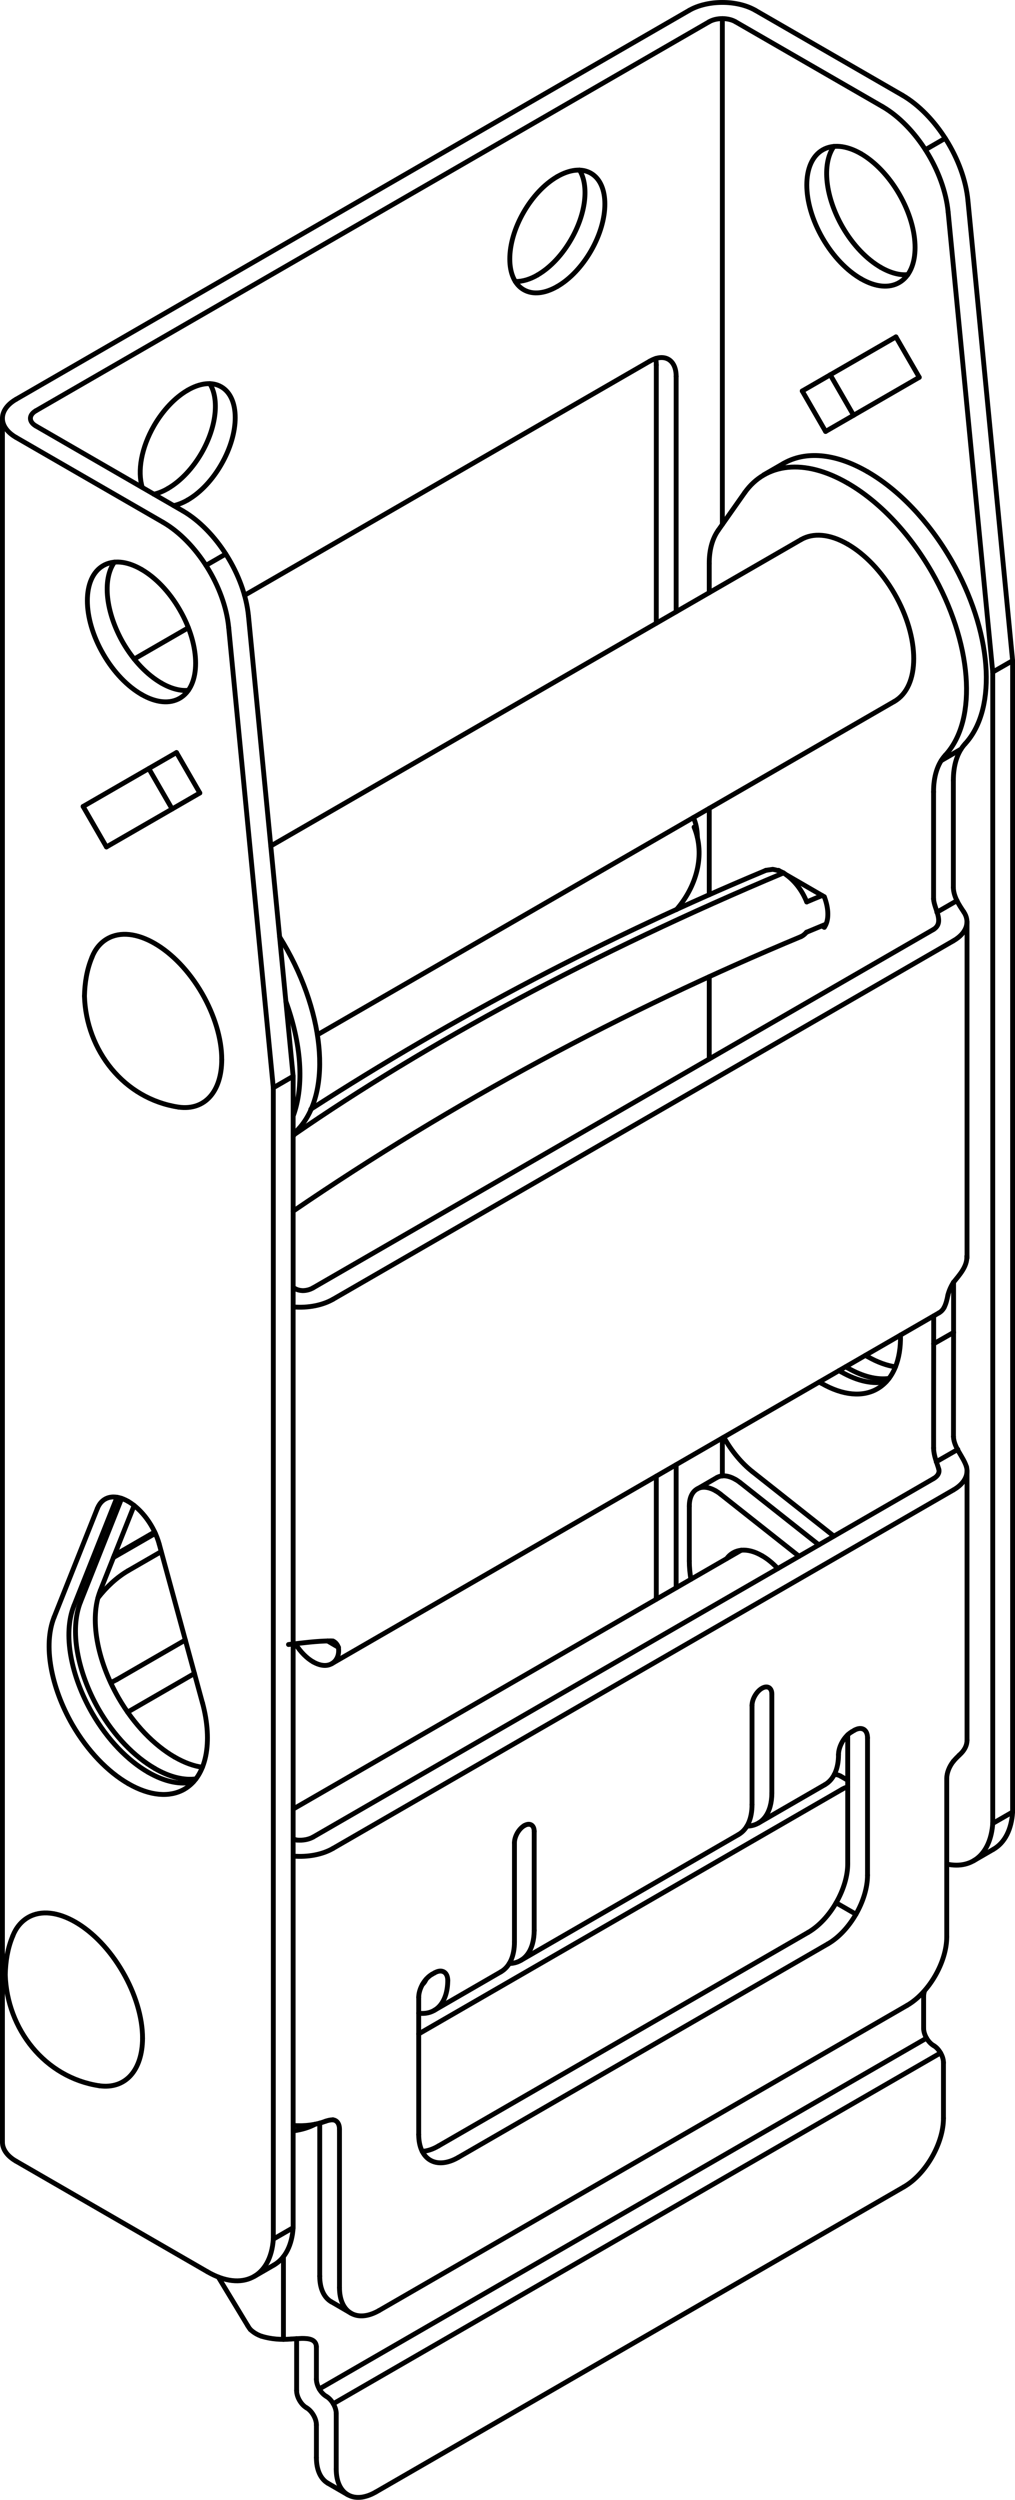 <?xml version="1.0" encoding="iso-8859-1"?>
<!DOCTYPE svg PUBLIC "-//W3C//DTD SVG 1.1//EN" "http://www.w3.org/Graphics/SVG/1.1/DTD/svg11.dtd">
<!-- Generator: Arbortext IsoDraw 7.0 -->
<svg id="Standardebene" width="100%" height="100%" viewBox="0 0 27.184 66.9"
 xmlns="http://www.w3.org/2000/svg" xmlns:xlink="http://www.w3.org/1999/xlink"
 fill-rule="evenodd" clip-rule="evenodd" stroke="#000000" stroke-linecap="round" fill="none" xml:space="preserve">
 <g>
  <line stroke-width="0.13" x1="19.852" y1="41.487" x2="7.851" y2="48.415"/>
  <line stroke-width="0.13" x1="0.065" y1="11.196" x2="0.065" y2="57.329"/>
  <line stroke-width="0.13" x1="3.125" y1="44.951" x2="4.964" y2="43.89"/>
  <line stroke-width="0.13" x1="6.046" y1="14.826" x2="5.517" y2="15.131"/>
  <line stroke-width="0.13" x1="22.393" y1="50.923" x2="22.925" y2="51.229"/>
  <line stroke-width="0.13" x1="25.074" y1="39.121" x2="25.653" y2="38.789"/>
  <line stroke-width="0.13" x1="26.076" y1="49.798" x2="26.606" y2="49.491"/>
  <line stroke-width="0.13" x1="6.807" y1="60.923" x2="7.338" y2="60.616"/>
  <line stroke-width="0.13" x1="3.431" y1="42.036" x2="4.318" y2="41.524"/>
  <line stroke-width="0.13" x1="19.199" y1="39.543" x2="18.669" y2="39.85"/>
  <line stroke-width="0.13" x1="22.704" y1="47.643" x2="22.515" y2="47.534"/>
  <line stroke-width="0.13" x1="8.785" y1="66.459" x2="9.316" y2="66.766"/>
  <line stroke-width="0.13" x1="20.309" y1="48.792" x2="22.094" y2="47.761"/>
  <line stroke-width="0.13" x1="8.874" y1="61.601" x2="9.403" y2="61.908"/>
  <line stroke-width="0.13" x1="13.945" y1="52.466" x2="19.778" y2="49.097"/>
  <line stroke-width="0.13" x1="11.63" y1="53.802" x2="13.414" y2="52.771"/>
  <line stroke-width="0.13" x1="25.899" y1="46.573" x2="25.899" y2="39.365"/>
  <line stroke-width="0.13" x1="25.899" y1="33.667" x2="25.899" y2="24.669"/>
  <line stroke-width="0.13" x1="20.984" y1="12.403" x2="20.454" y2="12.708"/>
  <line stroke-width="0.13" x1="8.885" y1="44.524" x2="25.149" y2="35.134"/>
  <line stroke-width="0.13" x1="21.454" y1="14.441" x2="7.253" y2="22.64"/>
  <line stroke-width="0.13" x1="8.502" y1="27.693" x2="23.954" y2="18.771"/>
  <line stroke-width="0.13" x1="17.643" y1="29.121" x2="8.385" y2="34.466"/>
  <line stroke-width="0.13" x1="19.346" y1="39.499" x2="19.346" y2="38.485"/>
  <line stroke-width="0.13" x1="19.346" y1="14.035" x2="19.346" y2="0.498"/>
  <line stroke-width="0.13" x1="25.315" y1="3.701" x2="24.786" y2="4.006"/>
  <line stroke-width="0.13" x1="8.551" y1="63.935" x2="24.815" y2="54.545"/>
  <line stroke-width="0.13" x1="8.926" y1="64.329" x2="25.19" y2="54.941"/>
  <line stroke-width="0.13" x1="7.591" y1="60.393" x2="7.591" y2="62.606"/>
  <line stroke-width="0.13" x1="25.739" y1="20.048" x2="25.208" y2="20.356"/>
  <line stroke-width="0.13" x1="25.091" y1="24.414" x2="25.631" y2="24.103"/>
  <line stroke-width="0.13" x1="21.931" y1="41.344" x2="19.827" y2="39.68"/>
  <line stroke-width="0.13" x1="24.737" y1="54.283" x2="24.737" y2="53.414"/>
  <line stroke-width="0.13" x1="18.461" y1="40.307" x2="18.461" y2="41.777"/>
  <line stroke-width="0.13" x1="7.944" y1="63.978" x2="7.944" y2="62.585"/>
  <line stroke-width="0.13" x1="25.268" y1="56.689" x2="25.268" y2="55.201"/>
  <line stroke-width="0.13" x1="22.545" y1="47.89" x2="11.214" y2="54.432"/>
  <line stroke-width="0.13" x1="9.005" y1="66.078" x2="9.005" y2="64.591"/>
  <line stroke-width="0.13" x1="21.4" y1="41.649" x2="19.297" y2="39.987"/>
  <line stroke-width="0.13" x1="8.474" y1="64.897" x2="8.474" y2="65.772"/>
  <line stroke-width="0.13" x1="5.847" y1="60.939" x2="6.636" y2="62.243"/>
  <line stroke-width="0.13" x1="10.066" y1="66.691" x2="24.207" y2="58.526"/>
  <line stroke-width="0.13" x1="8.474" y1="63.673" x2="8.474" y2="62.804"/>
  <line stroke-width="0.13" x1="18.109" y1="16.373" x2="18.109" y2="10.073"/>
  <line stroke-width="0.13" x1="7.851" y1="28.804" x2="6.655" y2="16.489"/>
  <line stroke-width="0.13" x1="4.9" y1="13.675" x2="0.961" y2="11.4"/>
  <line stroke-width="0.13" x1="0.961" y1="10.993" x2="18.992" y2="0.583"/>
  <line stroke-width="0.13" x1="0.431" y1="57.838" x2="5.557" y2="60.798"/>
  <line stroke-width="0.13" x1="24.295" y1="53.668" x2="10.153" y2="61.834"/>
  <line stroke-width="0.13" x1="23.234" y1="50.185" x2="23.234" y2="46.511"/>
  <line stroke-width="0.13" x1="21.643" y1="51.716" x2="11.744" y2="57.43"/>
  <line stroke-width="0.13" x1="22.882" y1="46.305" x2="22.811" y2="46.347"/>
  <line stroke-width="0.13" x1="11.214" y1="57.125" x2="11.214" y2="53.451"/>
  <line stroke-width="0.13" x1="11.567" y1="52.838" x2="11.638" y2="52.798"/>
  <line stroke-width="0.13" x1="20.672" y1="45.337" x2="20.672" y2="47.99"/>
  <line stroke-width="0.13" x1="22.333" y1="41.11" x2="20.153" y2="39.387"/>
  <line stroke-width="0.13" x1="25.006" y1="35.218" x2="25.006" y2="35.963"/>
  <line stroke-width="0.13" x1="22.175" y1="52.021" x2="12.275" y2="57.737"/>
  <line stroke-width="0.13" x1="8.772" y1="43.915" x2="9.063" y2="44.085"/>
  <line stroke-width="0.13" x1="8.385" y1="49.164" x2="25.003" y2="39.57"/>
  <line stroke-width="0.13" x1="3.258" y1="40.1" x2="2.156" y2="42.872"/>
  <line stroke-width="0.13" x1="20.141" y1="48.296" x2="20.141" y2="45.643"/>
  <line stroke-width="0.13" x1="9.092" y1="56.984" x2="9.092" y2="61.22"/>
  <line stroke-width="0.13" x1="3.593" y1="40.289" x2="2.687" y2="42.567"/>
  <line stroke-width="0.13" x1="8.563" y1="56.82" x2="8.563" y2="60.914"/>
  <line stroke-width="0.13" x1="22.077" y1="24" x2="21.079" y2="23.423"/>
  <line stroke-width="0.13" x1="20.888" y1="23.314" x2="20.852" y2="23.292"/>
  <line stroke-width="0.13" x1="22.704" y1="49.878" x2="22.704" y2="46.426"/>
  <line stroke-width="0.13" x1="25.533" y1="25.179" x2="8.916" y2="34.773"/>
  <line stroke-width="0.13" x1="25.003" y1="21.193" x2="25.003" y2="24.056"/>
  <line stroke-width="0.13" x1="14.307" y1="49.011" x2="14.307" y2="51.664"/>
  <line stroke-width="0.13" x1="25.539" y1="34.314" x2="25.539" y2="35.659"/>
  <line stroke-width="0.13" x1="22.077" y1="24.817" x2="22.013" y2="24.78"/>
  <line stroke-width="0.13" x1="19.949" y1="13.178" x2="19.233" y2="14.196"/>
  <line stroke-width="0.13" x1="18.995" y1="28.341" x2="18.995" y2="26.138"/>
  <line stroke-width="0.13" x1="18.995" y1="23.946" x2="18.995" y2="21.634"/>
  <line stroke-width="0.13" x1="18.995" y1="15.861" x2="18.995" y2="15.08"/>
  <line stroke-width="0.13" x1="8.916" y1="49.469" x2="25.533" y2="39.875"/>
  <line stroke-width="0.13" x1="25.356" y1="51.832" x2="25.356" y2="47.594"/>
  <line stroke-width="0.13" x1="13.778" y1="51.97" x2="13.778" y2="49.317"/>
  <line stroke-width="0.13" x1="25.006" y1="35.963" x2="25.539" y2="35.659"/>
  <line stroke-width="0.13" x1="25.533" y1="20.887" x2="25.533" y2="23.751"/>
  <line stroke-width="0.13" x1="17.643" y1="29.121" x2="25.003" y2="24.873"/>
  <line stroke-width="0.13" x1="25.393" y1="5.671" x2="26.588" y2="17.986"/>
  <line stroke-width="0.13" x1="3.985" y1="20.568" x2="4.61" y2="21.65"/>
  <line stroke-width="0.13" x1="18.109" y1="42.493" x2="18.109" y2="39.2"/>
  <line stroke-width="0.13" x1="0.431" y1="10.686" x2="18.461" y2="0.276"/>
  <line stroke-width="0.13" x1="4.142" y1="40.999" x2="3.061" y2="41.624"/>
  <line stroke-width="0.13" x1="3.134" y1="40.07" x2="1.979" y2="42.975"/>
  <line stroke-width="0.13" x1="4.16" y1="41.036" x2="3.037" y2="41.683"/>
  <line stroke-width="0.13" x1="17.577" y1="42.747" x2="17.577" y2="39.506"/>
  <line stroke-width="0.13" x1="5.208" y1="44.786" x2="3.418" y2="45.82"/>
  <line stroke-width="0.13" x1="17.402" y1="9.666" x2="6.549" y2="15.932"/>
  <line stroke-width="0.13" x1="5.044" y1="16.8" x2="3.594" y2="17.637"/>
  <line stroke-width="0.13" x1="22.236" y1="10.031" x2="22.861" y2="11.114"/>
  <line stroke-width="0.13" x1="22.861" y1="11.114" x2="24.62" y2="10.098"/>
  <line stroke-width="0.13" x1="23.995" y1="9.016" x2="22.236" y2="10.031"/>
  <line stroke-width="0.13" x1="17.577" y1="16.678" x2="17.577" y2="9.768"/>
  <line stroke-width="0.13" x1="20.23" y1="0.276" x2="24.169" y2="2.549"/>
  <line stroke-width="0.13" x1="25.923" y1="5.363" x2="27.12" y2="17.681"/>
  <line stroke-width="0.13" x1="23.995" y1="9.016" x2="24.62" y2="10.098"/>
  <line stroke-width="0.13" x1="26.588" y1="48.799" x2="26.588" y2="17.986"/>
  <line stroke-width="0.13" x1="21.486" y1="10.464" x2="22.111" y2="11.547"/>
  <line stroke-width="0.13" x1="22.111" y1="11.547" x2="22.861" y2="11.114"/>
  <line stroke-width="0.13" x1="22.236" y1="10.031" x2="21.486" y2="10.464"/>
  <line stroke-width="0.13" x1="27.12" y1="48.493" x2="26.588" y2="48.799"/>
  <line stroke-width="0.13" x1="7.851" y1="59.618" x2="7.32" y2="59.924"/>
  <line stroke-width="0.13" x1="2.226" y1="21.583" x2="2.851" y2="22.666"/>
  <line stroke-width="0.13" x1="19.699" y1="0.583" x2="23.638" y2="2.855"/>
  <line stroke-width="0.13" x1="5.352" y1="21.222" x2="4.727" y2="20.14"/>
  <line stroke-width="0.13" x1="1.449" y1="43.28" x2="2.608" y2="40.368"/>
  <line stroke-width="0.13" x1="4.264" y1="41.323" x2="5.423" y2="45.576"/>
  <line stroke-width="0.13" x1="5.352" y1="21.222" x2="2.851" y2="22.666"/>
  <line stroke-width="0.13" x1="2.226" y1="21.583" x2="4.727" y2="20.14"/>
  <line stroke-width="0.13" x1="7.32" y1="29.111" x2="6.125" y2="16.795"/>
  <line stroke-width="0.13" x1="4.37" y1="13.98" x2="0.431" y2="11.707"/>
  <line stroke-width="0.13" x1="7.32" y1="29.111" x2="7.32" y2="59.924"/>
  <line stroke-width="0.13" x1="7.851" y1="28.804" x2="7.32" y2="29.111"/>
  <line stroke-width="0.13" x1="7.851" y1="59.618" x2="7.851" y2="28.804"/>
  <line stroke-width="0.13" x1="27.12" y1="17.681" x2="26.588" y2="17.986"/>
  <line stroke-width="0.13" x1="27.12" y1="48.493" x2="27.12" y2="17.681"/>
  <g>
   <path stroke-width="0.13" d="M21.643 51.716C21.937 51.546 22.202 51.256 22.393 50.923C22.6 50.564 22.704 50.192 22.704 49.878"/>
  </g>
  <g>
   <path stroke-width="0.13" d="M22.175 52.021C22.76 51.683 23.234 50.86 23.234 50.185"/>
  </g>
  <g>
   <path stroke-width="0.13" d="M6.125 16.795C6.019 15.698 5.259 14.497 4.37 13.98"/>
  </g>
  <g>
   <path stroke-width="0.13" d="M6.655 16.489C6.549 15.391 5.788 14.192 4.9 13.675"/>
  </g>
  <g>
   <path stroke-width="0.13" d="M19.699 0.583C19.602 0.526 19.474 0.498 19.346 0.498C19.207 0.498 19.082 0.53 18.992 0.583"/>
  </g>
  <g>
   <path stroke-width="0.13" d="M25.923 5.363C25.818 4.267 25.057 3.067 24.169 2.549"/>
  </g>
  <g>
   <path stroke-width="0.13" d="M25.393 5.671C25.286 4.573 24.527 3.373 23.638 2.855"/>
  </g>
  <g>
   <path stroke-width="0.13" d="M8.474 63.673C8.474 63.758 8.503 63.85 8.551 63.935C8.603 64.024 8.672 64.093 8.74 64.132"/>
  </g>
  <g>
   <path stroke-width="0.13" d="M24.737 54.283C24.737 54.368 24.768 54.462 24.815 54.545C24.867 54.634 24.936 54.704 25.003 54.743"/>
  </g>
  <g>
   <path stroke-width="0.13" d="M9.005 64.591C9.005 64.507 8.974 64.412 8.926 64.329C8.875 64.24 8.807 64.171 8.74 64.132"/>
  </g>
  <g>
   <path stroke-width="0.13" d="M25.268 55.201C25.268 55.116 25.239 55.024 25.19 54.941C25.138 54.85 25.071 54.781 25.003 54.743"/>
  </g>
  <g>
   <path stroke-width="0.13" d="M7.851 57.027C8.083 56.997 8.285 56.933 8.442 56.848"/>
  </g>
  <g>
   <path stroke-width="0.13" d="M7.008 62.524C7.259 62.6 7.535 62.621 7.791 62.597"/>
  </g>
  <g>
   <path stroke-width="0.13" d="M25.849 19.905C25.634 20.138 25.532 20.489 25.533 20.887"/>
  </g>
  <g>
   <path stroke-width="0.13" d="M25.318 20.21C25.103 20.443 25.001 20.795 25.003 21.193"/>
  </g>
  <g>
   <path stroke-width="0.13" d="M3.431 42.036C3.132 42.21 2.851 42.469 2.621 42.767"/>
  </g>
  <g>
   <path stroke-width="0.13" d="M2.661 55.82C3.374 55.917 3.812 55.392 3.818 54.551"/>
  </g>
  <g>
   <path stroke-width="0.13" d="M3.818 54.551C3.818 53.978 3.617 53.343 3.291 52.78C2.591 51.566 1.453 50.908 0.752 51.314C0.564 51.423 0.426 51.597 0.343 51.807"/>
  </g>
  <g>
   <path stroke-width="0.13" d="M22.704 14.564C22.216 14.282 21.774 14.256 21.454 14.441"/>
  </g>
  <g>
   <path stroke-width="0.13" d="M23.954 18.771C24.644 18.373 24.644 17.079 23.954 15.884C23.609 15.287 23.157 14.826 22.704 14.564"/>
  </g>
  <g>
   <path stroke-width="0.13" d="M4.783 29.629C5.495 29.728 5.935 29.202 5.939 28.359"/>
  </g>
  <g>
   <path stroke-width="0.13" d="M5.939 28.359C5.939 27.786 5.737 27.152 5.413 26.589C4.711 25.375 3.575 24.718 2.873 25.123C2.685 25.231 2.547 25.405 2.464 25.615"/>
  </g>
  <g>
   <path stroke-width="0.13" d="M20.984 23.361C15.893 25.498 11.4 27.932 7.878 30.365"/>
  </g>
  <g>
   <path stroke-width="0.13" d="M19.827 39.68C19.783 39.646 19.739 39.615 19.699 39.594"/>
  </g>
  <g>
   <path stroke-width="0.13" d="M19.699 39.594C19.504 39.481 19.327 39.469 19.199 39.543"/>
  </g>
  <g>
   <path stroke-width="0.13" d="M19.169 39.899C18.778 39.673 18.461 39.856 18.461 40.307"/>
  </g>
  <g>
   <path stroke-width="0.13" d="M18.461 41.777C18.461 41.941 18.478 42.11 18.504 42.265"/>
  </g>
  <g>
   <path stroke-width="0.13" d="M19.297 39.987C19.253 39.951 19.208 39.921 19.169 39.899"/>
  </g>
  <g>
   <path stroke-width="0.13" d="M20.407 41.634C20.006 41.402 19.655 41.448 19.461 41.713"/>
  </g>
  <g>
   <path stroke-width="0.13" d="M8.474 65.772C8.474 66.111 8.593 66.349 8.785 66.459"/>
  </g>
  <g>
   <path stroke-width="0.13" d="M22.704 47.82C22.649 47.837 22.594 47.86 22.545 47.89"/>
  </g>
  <g>
   <path stroke-width="0.13" d="M20.832 41.978C20.69 41.828 20.544 41.71 20.407 41.634"/>
  </g>
  <g>
   <path stroke-width="0.13" d="M24.207 58.526C24.501 58.356 24.765 58.067 24.957 57.734C25.164 57.375 25.268 57.003 25.268 56.689"/>
  </g>
  <g>
   <path stroke-width="0.13" d="M8.474 64.897C8.474 64.813 8.445 64.719 8.397 64.637C8.345 64.546 8.276 64.477 8.21 64.438"/>
  </g>
  <g>
   <path stroke-width="0.13" d="M9.005 66.078C9.005 66.754 9.48 67.03 10.066 66.691"/>
  </g>
  <g>
   <path stroke-width="0.13" d="M7.944 63.978C7.944 64.063 7.974 64.158 8.022 64.24C8.073 64.329 8.141 64.399 8.21 64.438"/>
  </g>
  <g>
   <path stroke-width="0.13" d="M6.636 62.243C6.658 62.281 6.682 62.316 6.706 62.344"/>
  </g>
  <g>
   <path stroke-width="0.13" d="M22.515 47.534C22.463 47.503 22.403 47.488 22.346 47.487"/>
  </g>
  <g>
   <path stroke-width="0.13" d="M13.801 7.533C13.993 7.538 14.201 7.474 14.396 7.36"/>
  </g>
  <g>
   <path stroke-width="0.13" d="M14.396 7.359C14.747 7.157 15.066 6.807 15.295 6.408C15.698 5.711 15.775 4.969 15.522 4.552"/>
  </g>
  <g>
   <path stroke-width="0.13" d="M4.496 13.074C4.847 12.871 5.166 12.524 5.397 12.125C5.799 11.428 5.876 10.685 5.621 10.269"/>
  </g>
  <g>
   <path stroke-width="0.13" d="M0.961 10.993C0.766 11.105 0.766 11.288 0.961 11.4"/>
  </g>
  <g>
   <path stroke-width="0.13" d="M5.557 60.798C6.488 61.337 7.251 60.945 7.32 59.924"/>
  </g>
  <g>
   <path stroke-width="0.13" d="M23.234 12.625C22.356 12.118 21.561 12.07 20.984 12.403"/>
  </g>
  <g>
   <path stroke-width="0.13" d="M25.533 47.137C25.42 47.279 25.356 47.451 25.356 47.594"/>
  </g>
  <g>
   <path stroke-width="0.13" d="M2.687 42.567C2.387 43.317 2.601 44.438 3.173 45.436C3.588 46.155 4.131 46.707 4.674 47.021"/>
  </g>
  <g>
   <path stroke-width="0.13" d="M13.638 52.548C14.061 52.539 14.304 52.185 14.307 51.664"/>
  </g>
  <g>
   <path stroke-width="0.13" d="M11.214 53.878C11.695 53.935 11.989 53.573 11.992 53.002"/>
  </g>
  <g>
   <path stroke-width="0.13" d="M22.704 12.932C21.533 12.256 20.51 12.396 19.949 13.178"/>
  </g>
  <g>
   <path stroke-width="0.13" d="M4.674 47.021C4.942 47.176 5.198 47.267 5.421 47.295"/>
  </g>
  <g>
   <path stroke-width="0.13" d="M20.003 48.872C20.425 48.865 20.669 48.511 20.672 47.99"/>
  </g>
  <g>
   <path stroke-width="0.13" d="M7.851 49.673C8.256 49.707 8.644 49.627 8.916 49.469"/>
  </g>
  <g>
   <path stroke-width="0.13" d="M21.998 37.018C22.583 37.356 23.114 37.389 23.498 37.167C23.925 36.92 24.132 36.387 24.117 35.729"/>
  </g>
  <g>
   <path stroke-width="0.13" d="M7.995 30.213C7.937 30.274 7.887 30.346 7.851 30.416"/>
  </g>
  <g>
   <path stroke-width="0.13" d="M13.414 52.771C13.657 52.631 13.778 52.337 13.778 51.97"/>
  </g>
  <g>
   <path stroke-width="0.13" d="M25.533 34.323C25.463 34.435 25.414 34.551 25.387 34.659"/>
  </g>
  <g>
   <path stroke-width="0.13" d="M9.063 44.085C9.032 44 8.98 43.945 8.916 43.917"/>
  </g>
  <g>
   <path stroke-width="0.13" d="M25.318 20.21C26.207 19.245 26.027 17.175 24.954 15.307C24.333 14.23 23.518 13.401 22.704 12.932"/>
  </g>
  <g>
   <path stroke-width="0.13" d="M22.472 36.679C22.492 36.692 22.512 36.703 22.527 36.713"/>
  </g>
  <g>
   <path stroke-width="0.13" d="M11.567 52.838C11.47 52.895 11.381 52.99 11.317 53.101C11.249 53.222 11.214 53.345 11.214 53.451"/>
  </g>
  <g>
   <path stroke-width="0.13" d="M19.385 38.463C19.6 38.848 19.873 39.167 20.153 39.387"/>
  </g>
  <g>
   <path stroke-width="0.13" d="M23.234 46.509C23.234 46.284 23.077 46.194 22.882 46.305"/>
  </g>
  <g>
   <path stroke-width="0.13" d="M22.094 47.761C22.336 47.621 22.457 47.325 22.457 46.96"/>
  </g>
  <g>
   <path stroke-width="0.13" d="M8.385 44.475C8.663 44.634 8.903 44.59 9.021 44.384"/>
  </g>
  <g>
   <path stroke-width="0.13" d="M22.527 36.713C22.981 36.973 23.402 37.052 23.739 36.972"/>
  </g>
  <g>
   <path stroke-width="0.13" d="M25.849 19.905C26.736 18.94 26.556 16.87 25.484 15C24.864 13.925 24.05 13.096 23.234 12.625"/>
  </g>
  <g>
   <path stroke-width="0.13" d="M7.851 56.881C8.167 56.908 8.474 56.863 8.721 56.768"/>
  </g>
  <g>
   <path stroke-width="0.13" d="M11.307 57.575C11.452 57.567 11.603 57.514 11.744 57.43"/>
  </g>
  <g>
   <path stroke-width="0.13" d="M25.692 46.97C25.833 46.847 25.9 46.707 25.899 46.573"/>
  </g>
  <g>
   <path stroke-width="0.13" d="M7.913 43.993C8.048 44.212 8.217 44.378 8.385 44.475"/>
  </g>
  <g>
   <path stroke-width="0.13" d="M8.563 60.914C8.563 61.253 8.682 61.49 8.872 61.601"/>
  </g>
  <g>
   <path stroke-width="0.13" d="M14.042 48.857C13.97 48.899 13.903 48.972 13.855 49.055C13.804 49.146 13.778 49.238 13.778 49.317"/>
  </g>
  <g>
   <path stroke-width="0.13" d="M7.851 34.976C8.256 35.011 8.644 34.929 8.916 34.773"/>
  </g>
  <g>
   <path stroke-width="0.13" d="M25.533 25.179C25.893 24.972 25.987 24.667 25.812 24.405"/>
  </g>
  <g>
   <path stroke-width="0.13" d="M2.156 42.872C1.858 43.622 2.072 44.743 2.642 45.743C3.057 46.46 3.601 47.014 4.144 47.326"/>
  </g>
  <g>
   <path stroke-width="0.13" d="M21.943 36.985C21.961 36.997 21.981 37.009 21.998 37.018"/>
  </g>
  <g>
   <path stroke-width="0.13" d="M11.214 57.125C11.214 57.801 11.689 58.076 12.275 57.737"/>
  </g>
  <g>
   <path stroke-width="0.13" d="M25.003 39.57C25.12 39.503 25.167 39.409 25.143 39.32"/>
  </g>
  <g>
   <path stroke-width="0.13" d="M20.672 45.337C20.672 45.252 20.641 45.192 20.594 45.164C20.49 45.104 20.323 45.201 20.219 45.381C20.167 45.47 20.141 45.564 20.141 45.643"/>
  </g>
  <g>
   <path stroke-width="0.13" d="M25.533 39.875C25.826 39.707 25.943 39.475 25.884 39.253"/>
  </g>
  <g>
   <path stroke-width="0.13" d="M7.953 49.244C8.118 49.259 8.275 49.226 8.385 49.164"/>
  </g>
  <g>
   <path stroke-width="0.13" d="M9.092 61.22C9.092 61.898 9.567 62.171 10.153 61.834"/>
  </g>
  <g>
   <path stroke-width="0.13" d="M7.995 30.213C8.922 29.205 8.685 26.992 7.488 25.073"/>
  </g>
  <g>
   <path stroke-width="0.13" d="M19.778 49.097C20.021 48.957 20.141 48.661 20.141 48.296"/>
  </g>
  <g>
   <path stroke-width="0.13" d="M7.851 29.87C8.16 29.036 8.063 27.917 7.657 26.801"/>
  </g>
  <g>
   <path stroke-width="0.13" d="M25.149 35.134C25.207 35.101 25.254 35.051 25.285 34.993"/>
  </g>
  <g>
   <path stroke-width="0.13" d="M24.295 53.668C24.882 53.329 25.356 52.508 25.356 51.832"/>
  </g>
  <g>
   <path stroke-width="0.13" d="M9.092 56.984C9.092 56.832 9.022 56.743 8.916 56.731"/>
  </g>
  <g>
   <path stroke-width="0.13" d="M11.313 53.109C11.355 53.072 11.387 53.024 11.41 52.972"/>
  </g>
  <g>
   <path stroke-width="0.13" d="M11.992 53.002C11.992 52.776 11.833 52.685 11.638 52.798"/>
  </g>
  <g>
   <path stroke-width="0.13" d="M14.307 49.011C14.307 48.841 14.189 48.773 14.042 48.857"/>
  </g>
  <g>
   <path stroke-width="0.13" d="M4.142 47.326C4.551 47.563 4.932 47.649 5.248 47.606"/>
  </g>
  <g>
   <path stroke-width="0.13" d="M22.077 24.817C22.207 24.632 22.199 24.318 22.077 24"/>
  </g>
  <g>
   <path stroke-width="0.13" d="M19.233 14.196C19.07 14.429 18.993 14.74 18.995 15.08"/>
  </g>
  <g>
   <path stroke-width="0.13" d="M22.811 46.347C22.713 46.404 22.625 46.5 22.561 46.61C22.492 46.731 22.457 46.854 22.457 46.96"/>
  </g>
  <g>
   <path stroke-width="0.13" d="M17.576 42.801C17.577 42.781 17.577 42.764 17.577 42.747"/>
  </g>
  <g>
   <path stroke-width="0.13" d="M23.179 36.271C23.199 36.283 23.219 36.295 23.234 36.304"/>
  </g>
  <g>
   <path stroke-width="0.13" d="M23.234 36.304C23.504 36.459 23.76 36.549 23.983 36.579"/>
  </g>
  <g>
   <path stroke-width="0.13" d="M20.23 0.276C19.742 -0.005 18.951 -0.005 18.461 0.276"/>
  </g>
  <g>
   <path stroke-width="0.13" d="M0.431 10.686C-0.057 10.968 -0.057 11.426 0.431 11.707"/>
  </g>
  <g>
   <path stroke-width="0.13" d="M3.967 47.429C4.419 47.691 4.839 47.768 5.177 47.689"/>
  </g>
  <g>
   <path stroke-width="0.13" d="M0.065 57.329C0.065 57.527 0.205 57.709 0.431 57.838"/>
  </g>
  <g>
   <path stroke-width="0.13" d="M5.027 13.381C5.378 13.178 5.697 12.83 5.926 12.43C6.424 11.57 6.424 10.64 5.926 10.352C5.679 10.208 5.352 10.253 5.027 10.442"/>
  </g>
  <g>
   <path stroke-width="0.13" d="M4.653 13.532C4.78 13.503 4.91 13.449 5.027 13.381"/>
  </g>
  <g>
   <path stroke-width="0.13" d="M5.027 10.442C4.676 10.644 4.357 10.993 4.126 11.391C3.783 11.986 3.677 12.612 3.811 13.045"/>
  </g>
  <g>
   <path stroke-width="0.13" d="M17.577 9.768C17.577 9.702 17.571 9.644 17.559 9.595"/>
  </g>
  <g>
   <path stroke-width="0.13" d="M1.979 42.975C1.681 43.725 1.895 44.847 2.467 45.845C2.881 46.563 3.423 47.115 3.967 47.429"/>
  </g>
  <g>
   <path stroke-width="0.13" d="M18.678 22.408C18.675 22.196 18.635 22.016 18.57 21.879"/>
  </g>
  <g>
   <path stroke-width="0.13" d="M23.588 7.155C23.856 7.309 24.106 7.371 24.314 7.349"/>
  </g>
  <g>
   <path stroke-width="0.13" d="M22.333 3.919C22 4.394 22.109 5.28 22.564 6.073C22.847 6.564 23.217 6.94 23.588 7.155"/>
  </g>
  <g>
   <path stroke-width="0.13" d="M22.704 36.609C23.112 36.845 23.495 36.932 23.809 36.89"/>
  </g>
  <g>
   <path stroke-width="0.13" d="M22.649 36.578C22.669 36.59 22.689 36.6 22.704 36.609"/>
  </g>
  <g>
   <path stroke-width="0.13" d="M23.059 4.113C22.658 3.883 22.295 3.86 22.033 4.011C21.466 4.339 21.466 5.399 22.033 6.379C22.317 6.87 22.687 7.246 23.059 7.461"/>
  </g>
  <g>
   <path stroke-width="0.13" d="M23.059 7.461C23.458 7.692 23.821 7.714 24.083 7.562C24.649 7.235 24.649 6.176 24.083 5.195C23.8 4.705 23.429 4.328 23.059 4.113"/>
  </g>
  <g>
   <path stroke-width="0.13" d="M25.356 49.887C26.064 50.037 26.533 49.585 26.588 48.799"/>
  </g>
  <g>
   <path stroke-width="0.13" d="M26.606 49.491C26.92 49.31 27.091 48.947 27.12 48.493"/>
  </g>
  <g>
   <path stroke-width="0.13" d="M7.338 60.616C7.65 60.435 7.822 60.07 7.851 59.618"/>
  </g>
  <g>
   <path stroke-width="0.13" d="M4.121 13.226C4.25 13.198 4.378 13.144 4.496 13.074"/>
  </g>
  <g>
   <path stroke-width="0.13" d="M18.109 10.073C18.109 9.622 17.792 9.441 17.402 9.666"/>
  </g>
  <g>
   <path stroke-width="0.13" d="M14.926 7.666C15.278 7.463 15.596 7.115 15.827 6.716C16.324 5.855 16.324 4.924 15.827 4.637C15.577 4.493 15.253 4.538 14.926 4.726"/>
  </g>
  <g>
   <path stroke-width="0.13" d="M14.926 4.726C14.574 4.929 14.256 5.277 14.026 5.676C13.529 6.536 13.529 7.468 14.026 7.754C14.275 7.897 14.6 7.854 14.926 7.666"/>
  </g>
  <g>
   <path stroke-width="0.13" d="M4.32 18.28C4.586 18.434 4.836 18.495 5.044 18.474"/>
  </g>
  <g>
   <path stroke-width="0.13" d="M3.064 15.044C2.73 15.519 2.841 16.403 3.294 17.198C3.577 17.687 3.948 18.065 4.32 18.28"/>
  </g>
  <g>
   <path stroke-width="0.13" d="M1.449 43.28C1.151 44.03 1.365 45.152 1.936 46.152C2.351 46.868 2.892 47.421 3.435 47.734"/>
  </g>
  <g>
   <path stroke-width="0.13" d="M3.435 40.182C3.059 39.965 2.737 40.051 2.608 40.368"/>
  </g>
  <g>
   <path stroke-width="0.13" d="M4.264 41.323C4.131 40.84 3.798 40.395 3.435 40.182"/>
  </g>
  <g>
   <path stroke-width="0.13" d="M3.435 47.734C4.022 48.073 4.551 48.104 4.936 47.884C5.538 47.536 5.703 46.619 5.424 45.576"/>
  </g>
  <g>
   <path stroke-width="0.13" d="M3.79 15.239C3.39 15.007 3.027 14.986 2.765 15.137C2.198 15.464 2.198 16.524 2.765 17.504C3.048 17.995 3.419 18.371 3.79 18.585"/>
  </g>
  <g>
   <path stroke-width="0.13" d="M3.79 18.585C4.19 18.817 4.552 18.838 4.814 18.687C5.381 18.361 5.381 17.3 4.814 16.321C4.532 15.83 4.16 15.452 3.79 15.239"/>
  </g>
  <path stroke-width="0.13" d="M25.016 24.864L25.018 24.864z"/>
  <path stroke-width="0.13" d="M21.606 24.138C21.743 24.079 21.882 24.022 22.018 23.966"/>
  <path stroke-width="0.13" d="M22.114 24.736C21.943 24.806 21.771 24.878 21.6 24.949"/>
  <path stroke-width="0.13" d="M25.004 38.753C25.004 37.823 25.004 36.893 25.006 35.963"/>
  <path stroke-width="0.13" d="M25.539 35.659C25.539 36.59 25.538 37.518 25.536 38.448"/>
  <path stroke-width="0.13" d="M8.916 43.917C8.894 43.914 8.871 43.914 8.849 43.914C8.478 43.917 8.095 43.969 7.727 44.011"/>
  <path stroke-width="0.13" d="M25.533 34.323C25.696 34.118 25.91 33.892 25.894 33.615"/>
  <path stroke-width="0.13" d="M9.021 44.384C9.07 44.286 9.079 44.191 9.063 44.085"/>
  <path stroke-width="0.13" d="M8.721 56.768C8.787 56.746 8.846 56.731 8.916 56.731"/>
  <path stroke-width="0.13" d="M8.385 34.466C8.3 34.515 8.205 34.539 8.108 34.54C8.012 34.536 7.926 34.511 7.851 34.451"/>
  <path stroke-width="0.13" d="M25.285 34.993C25.339 34.887 25.364 34.777 25.387 34.659"/>
  <path stroke-width="0.13" d="M25.533 47.137C25.582 47.079 25.635 47.024 25.692 46.97"/>
  <path stroke-width="0.13" d="M24.757 53.293C24.745 53.334 24.739 53.372 24.737 53.414"/>
  <path stroke-width="0.13" d="M8.474 62.804C8.464 62.594 8.252 62.581 8.083 62.581L7.791 62.597"/>
  <path stroke-width="0.13" d="M7.008 62.524C6.892 62.484 6.796 62.427 6.706 62.344"/>
  <path stroke-width="0.13" d="M20.984 23.361C20.888 23.31 20.801 23.283 20.696 23.265L20.51 23.292"/>
  <path stroke-width="0.13" d="M21.606 24.138C21.478 23.82 21.274 23.548 20.984 23.361"/>
  <path stroke-width="0.13" d="M21.457 25.064C21.516 25.035 21.556 24.998 21.6 24.949"/>
  <path stroke-width="0.13" d="M18.117 24.343C18.638 23.745 18.902 22.896 18.589 22.135"/>
  <path stroke-width="0.13" d="M2.967 45.033L3.125 44.951"/>
  <path stroke-width="0.13" d="M2.262 26.658C2.307 28.108 3.315 29.408 4.783 29.629"/>
  <path stroke-width="0.13" d="M2.464 25.618C2.325 25.949 2.27 26.303 2.262 26.658"/>
  <path stroke-width="0.13" d="M0.141 52.85C0.187 54.298 1.195 55.6 2.661 55.82"/>
  <path stroke-width="0.13" d="M0.343 51.81C0.203 52.14 0.149 52.493 0.141 52.85"/>
  <path stroke-width="0.13" d="M20.513 23.292C16.271 25.064 12.186 27.196 8.324 29.686"/>
  <path stroke-width="0.13" d="M7.849 32.415C12.121 29.498 16.678 27.053 21.454 25.065"/>
  <path stroke-width="0.13" d="M7.871 49.218C7.899 49.231 7.924 49.24 7.953 49.244"/>
  <path stroke-width="0.13" d="M25.812 24.405C25.681 24.211 25.538 23.992 25.533 23.751"/>
  <path stroke-width="0.13" d="M25.003 24.873C25.303 24.682 25.018 24.329 25.003 24.056"/>
  <path stroke-width="0.13" d="M25.004 38.753C25.007 38.956 25.088 39.131 25.143 39.32"/>
  <path stroke-width="0.13" d="M25.536 38.448C25.548 38.743 25.797 38.978 25.884 39.253"/>
 </g>
</svg>
